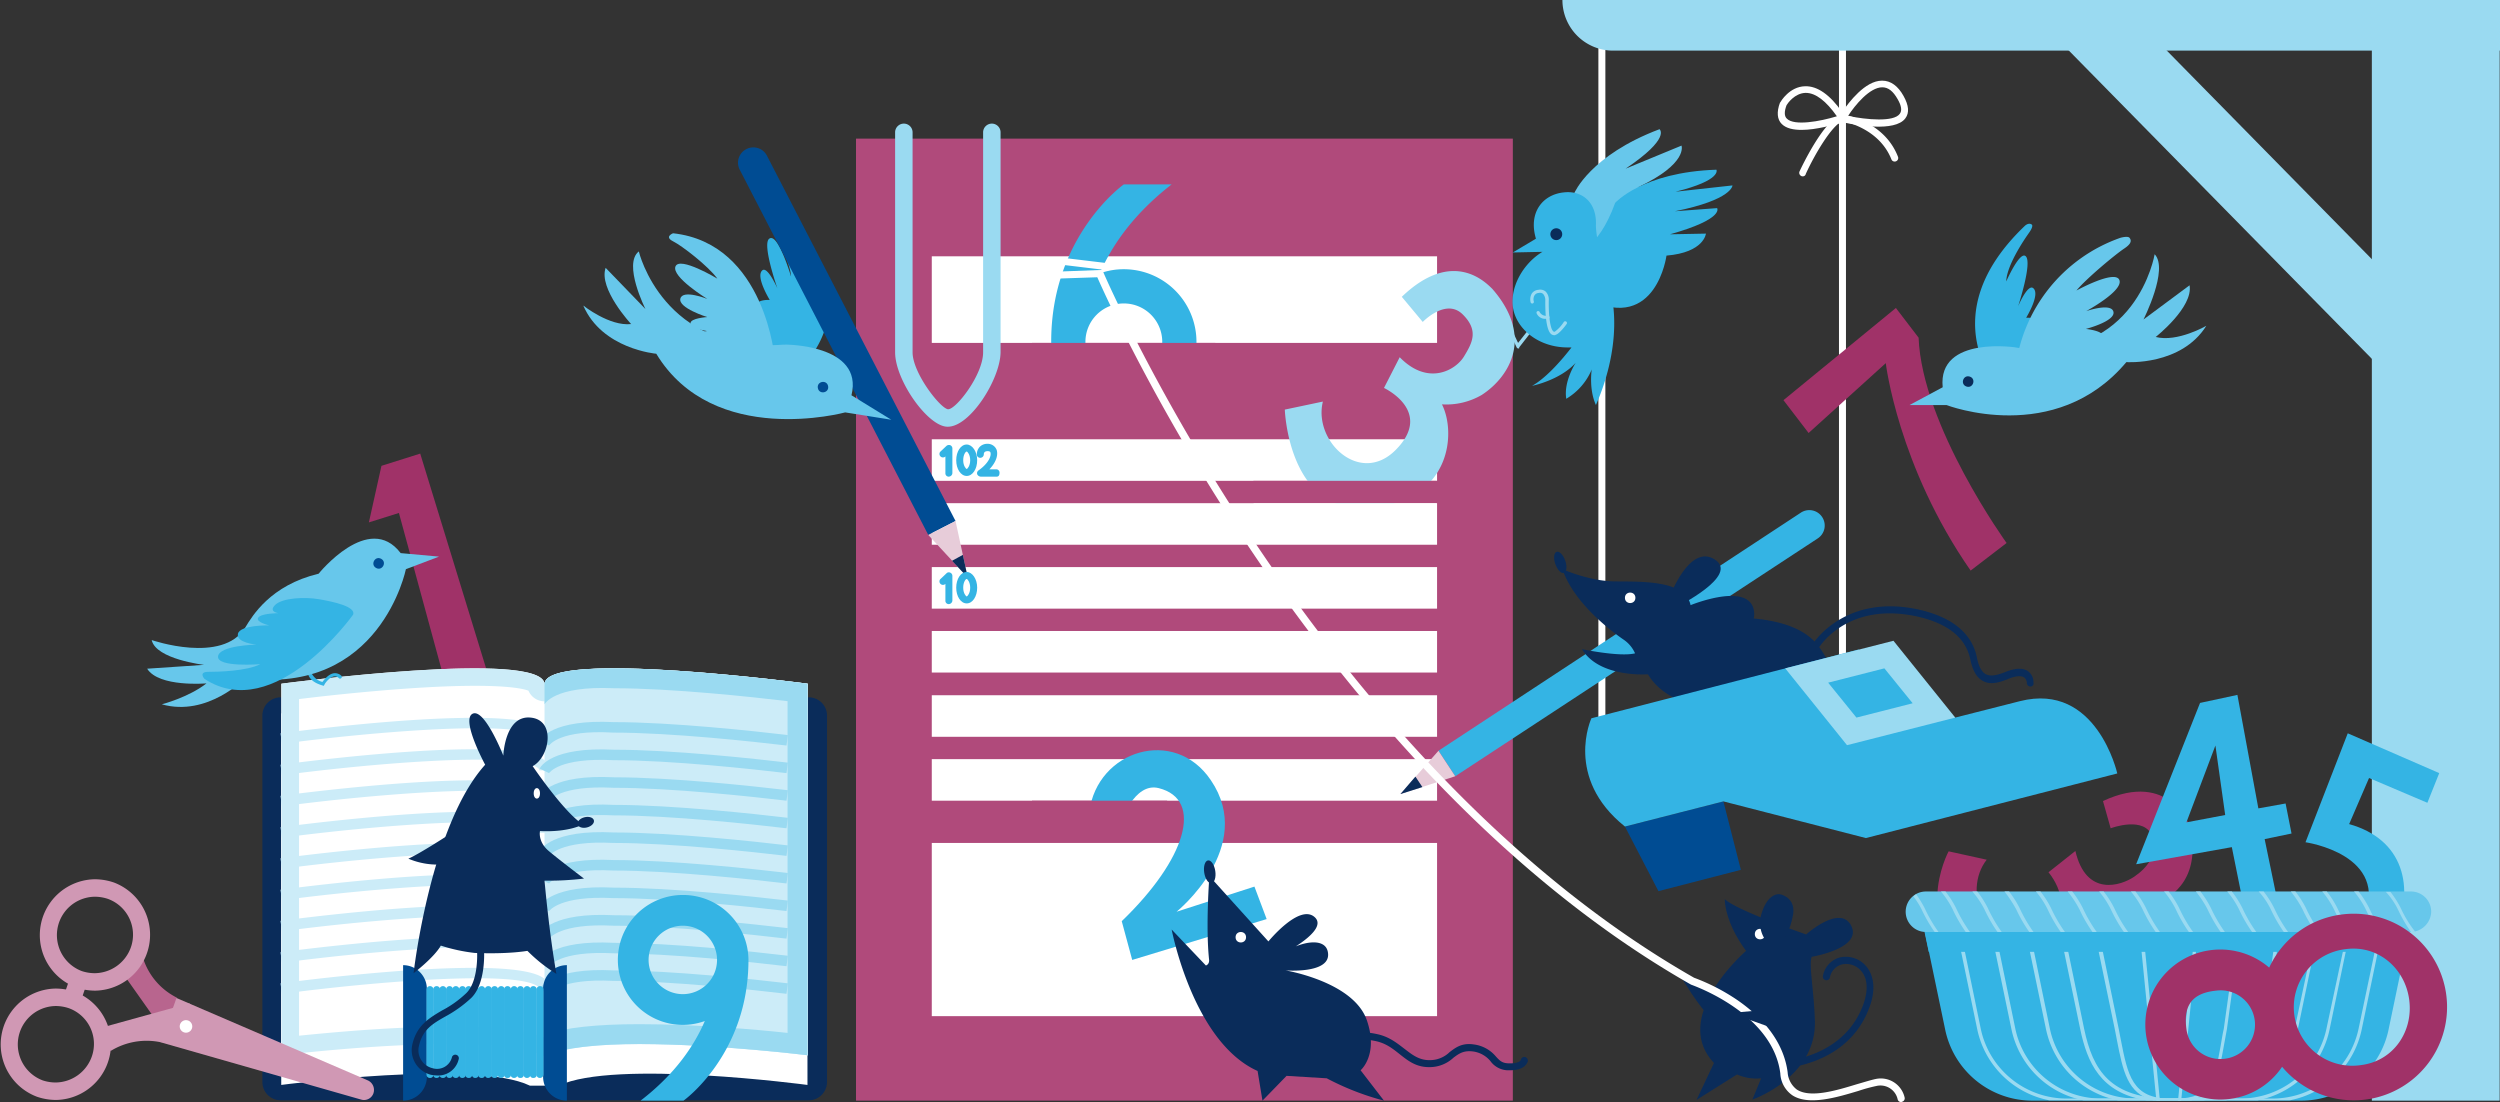 <svg id="Lager_1" data-name="Lager 1" xmlns="http://www.w3.org/2000/svg" viewBox="0 0 715.94 315.6"><rect x="0" y="0" width="715.94" height="315.6" fill="#333333" stroke="none"/><defs><style>.cls-1{fill:none;}.cls-2{fill:#a03268;}.cls-3{fill:#34b4e4;}.cls-4{fill:#b04a7b;}.cls-5{fill:#fff;}.cls-6{fill:#9adaf1;}.cls-7{fill:#004c93;}.cls-8{fill:#e7ccd9;}.cls-9{fill:#0a2c5a;}.cls-10{fill:#67c7eb;}.cls-11{fill:#ccecf8;}.cls-12{fill:#b8658e;}.cls-13{fill:#d098b4;}</style></defs><title>rapport</title><line class="cls-1" x1="704.64" y1="60.2" x2="704.64" y2="315.1"/><path class="cls-2" d="M684.4,229.1l2.2,7.8s10-3.8,12,2.6c1.5,5-1.6,8.8-5.3,11.3s-13.7,5.9-16.8-7.4l-7.7,6.1s10.4,12-4.4,17.6c-13.5,5.1-20.5-12-13.3-21.2l-10.9-2.4s-12.3,22.6,10.9,35.9c16.5,9.4,31.1-8.9,30.7-17.9,0,0,33.7,2.6,27.5-25.1C709.3,236.5,703.7,220.1,684.4,229.1Z" transform="translate(-82.16 0.3)"/><polygon class="cls-2" points="109.24 133.4 105.64 149.6 114.24 146.9 128.64 199.8 140.74 196.4 120.34 129.9 109.24 133.4"/><path class="cls-3" d="M310.3,106.3s24.5-20.4-6.5-44.6c0,0-2.7-.6-1.3,1.9s6,11,6.2,15.3c0,0-3.8-12.9-6.3-10.8-2,1.7,2.4,14.2,2.4,14.2s-2.8-6.4-4.3-5.2c-2.1,1.7,2.1,8.5,2.1,8.5s-2.9-.2-3.7,1.1.9,3.7.9,3.7a2.94,2.94,0,0,0-3.4,2.3c-.8,2.8,6.1,6.1,6.1,6.1S301.5,102.6,310.3,106.3Z" transform="translate(-82.16 0.3)"/><rect class="cls-4" x="245.14" y="39.7" width="188.1" height="275.5"/><rect class="cls-5" x="266.84" y="125.8" width="144.7" height="11.9"/><rect class="cls-5" x="266.84" y="144.1" width="144.7" height="11.9"/><rect class="cls-5" x="266.84" y="162.4" width="144.7" height="11.9"/><rect class="cls-5" x="266.84" y="180.7" width="144.7" height="11.9"/><rect class="cls-5" x="266.84" y="199.1" width="144.7" height="11.9"/><rect class="cls-5" x="266.84" y="217.4" width="144.7" height="11.9"/><rect class="cls-5" x="266.84" y="73.4" width="144.7" height="24.8"/><rect class="cls-5" x="266.84" y="241.4" width="144.7" height="49.6"/><path class="cls-6" d="M353.6,121.9h-.1c-5.6,0-15-13.3-15-21.3v-63a2.5,2.5,0,1,1,5,0v63c0,5.8,7.7,15.8,10.1,16.3h.1c2.3,0,10-9.9,10-16.3v-63a2.5,2.5,0,0,1,5,0v63C368.6,108.3,360,121.9,353.6,121.9Z" transform="translate(-82.16 0.3)"/><path class="cls-7" d="M355.8,148.9l-7.8,4L294,48.3a4.36,4.36,0,0,1,1.9-5.9h0a4.36,4.36,0,0,1,5.9,1.9Z" transform="translate(-82.16 0.3)"/><polygon class="cls-8" points="265.84 153.2 273.64 149.2 277.14 165.4 265.84 153.2"/><polygon class="cls-9" points="275.74 158.9 272.64 160.6 277.14 165.4 275.74 158.9"/><path class="cls-3" d="M394.1,232.2l9,3.2s3.8-11.8,10.9-10c13,3.3,7.8,20.4-10.6,38.1l3,11.1,38.5-11.7-3.5-9.3-22.3,7.2s22.9-18.5,9.8-37.7C418.5,207.7,396.4,214.5,394.1,232.2Z" transform="translate(-82.16 0.3)"/><ellipse class="cls-9" cx="428.6" cy="249.37" rx="1.6" ry="3.3" transform="translate(-114.66 67.27) rotate(-8.61)"/><path class="cls-10" d="M326,112.9l11.4,7-13.2-2.1s-37.7,10.3-54.1-16.8c0,0-15.5-1.3-20.9-13.8,0,0,7.5,6,13.7,5.3,0,0-9.4-10.1-7.3-16.1L267,88.2s-6.5-12.9-1.9-16.5c0,0,6.9,29.3,41.4,26.7C306.6,98.3,329.6,98.2,326,112.9Z" transform="translate(-82.16 0.3)"/><path class="cls-10" d="M304.1,102.9s-2.6-33.5-29.2-36.4c0,0-2.6,1,0,2.3s10.1,7.1,12.7,10.7c0,0-10.8-6.5-12-3.5s9.1,9.3,9.1,9.3-7-2.8-7.7-.1,7.7,5.3,7.7,5.3-4.9.3-4.8,1.8,4.7,2.2,4.7,2.2-3,.3-2.1,3.1,10.7,4.9,10.7,4.9S303.7,105.4,304.1,102.9Z" transform="translate(-82.16 0.3)"/><circle class="cls-7" cx="319.13" cy="110.19" r="1.5" transform="matrix(0.98, -0.18, 0.18, 0.98, -96.9, 60.32)"/><path class="cls-9" d="M428.5,250.6s-1.1,14.3-.1,23.8c.2,1.5-.9,1.8-.9,1.8l-9.8-10.3s6.1,32.2,24.6,40.5l1.4,8.5,6.9-7.1,11.5.7a77,77,0,0,0,16.4,6.4l-6.7-8.7s5.2-4.4,1.8-14.3c-3.8-11.1-23.3-14.3-23.3-14.3s12.4,1,12.2-4.6-9-3.4-13.2,0c0,0,13.7-6.9,9.3-10.7s-13.2,7-13.2,7Z" transform="translate(-82.16 0.3)"/><path class="cls-9" d="M514.6,306.2h-.8a6.33,6.33,0,0,1-4.8-2.6,7.82,7.82,0,0,0-5.1-2.8c-2.6-.3-3.9.6-5.5,1.8a10,10,0,0,1-6.9,2.7h-.1c-3.8,0-6.1-1.9-8.4-3.7-2-1.6-4-3.2-7.1-3.8a18.07,18.07,0,0,0-11.3,1.3,1,1,0,0,1-1-1.8,19.49,19.49,0,0,1,12.7-1.5c3.6.7,5.9,2.6,8,4.2s4.1,3.3,7.2,3.3h.1a8.11,8.11,0,0,0,5.7-2.3c1.7-1.3,3.5-2.7,6.9-2.2a9.85,9.85,0,0,1,6.3,3.4c1,1.1,1.7,1.9,3.4,2,3.3.2,3.8-.9,3.8-1a1,1,0,0,1,1.2-.8,1.1,1.1,0,0,1,.8,1.2C519.6,303.9,519,306.2,514.6,306.2Z" transform="translate(-82.16 0.3)"/><circle class="cls-5" cx="355.34" cy="268.4" r="1.5"/><path class="cls-9" d="M313.7,314.8H162.5a5.23,5.23,0,0,1-5.2-5.2v-105a5.23,5.23,0,0,1,5.2-5.2H313.8a5.23,5.23,0,0,1,5.2,5.2v105A5.25,5.25,0,0,1,313.7,314.8Z" transform="translate(-82.16 0.3)"/><path class="cls-5" d="M237.7,204.2c0-10.2-75-.2-75-.2V310.4s55.5-7.4,71.2.2h8.3c15.8-7.6,71.2-.2,71.2-.2V204C313.5,204,237.7,194,237.7,204.2Z" transform="translate(-82.16 0.3)"/><path class="cls-5" d="M238.1,195.7c0-10.2-75.4-.2-75.4-.2V301.9s59.6-7.4,75.4.2h0c15.8-7.6,75.4-.2,75.4-.2V195.5S238.1,185.5,238.1,195.7Z" transform="translate(-82.16 0.3)"/><path class="cls-11" d="M162.9,212.7l-.4-3c6.8-.9,67.1-8.7,75.7-1.2a3.89,3.89,0,0,1,1.4,2.8h-3a.78.78,0,0,0-.3-.6C230.5,205.8,189.3,209.2,162.9,212.7Z" transform="translate(-82.16 0.3)"/><path class="cls-11" d="M162.9,221.7l-.4-3c6.8-.9,67.1-8.7,75.7-1.2a3.89,3.89,0,0,1,1.4,2.8h-3a.78.78,0,0,0-.3-.6C230.5,214.8,189.3,218.2,162.9,221.7Z" transform="translate(-82.16 0.3)"/><path class="cls-11" d="M162.9,230.6l-.4-3c6.8-.9,67.1-8.7,75.7-1.2a3.89,3.89,0,0,1,1.4,2.8h-3a.78.78,0,0,0-.3-.6C230.5,223.7,189.3,227.1,162.9,230.6Z" transform="translate(-82.16 0.3)"/><path class="cls-11" d="M162.9,239.6l-.4-3c6.8-.9,67.1-8.7,75.7-1.2a3.89,3.89,0,0,1,1.4,2.8h-3a.78.78,0,0,0-.3-.6C230.5,232.7,189.3,236.1,162.9,239.6Z" transform="translate(-82.16 0.3)"/><path class="cls-11" d="M162.9,248.5l-.4-3c6.8-.9,67.1-8.7,75.7-1.2a3.89,3.89,0,0,1,1.4,2.8h-3a.78.78,0,0,0-.3-.6C230.5,241.6,189.3,245,162.9,248.5Z" transform="translate(-82.16 0.3)"/><path class="cls-11" d="M162.9,257.5l-.4-3c6.8-.9,67.1-8.7,75.7-1.2a3.89,3.89,0,0,1,1.4,2.8h-3a.78.78,0,0,0-.3-.6C230.5,250.6,189.3,254,162.9,257.5Z" transform="translate(-82.16 0.3)"/><path class="cls-11" d="M162.9,266.4l-.4-3c6.8-.9,67.1-8.7,75.7-1.2a3.89,3.89,0,0,1,1.4,2.8h-3a.78.78,0,0,0-.3-.6C230.5,259.5,189.3,262.9,162.9,266.4Z" transform="translate(-82.16 0.3)"/><path class="cls-11" d="M162.9,275.4l-.4-3c6.8-.9,67.1-8.7,75.7-1.2a3.89,3.89,0,0,1,1.4,2.8h-3a.78.78,0,0,0-.3-.6C230.5,268.5,189.3,271.9,162.9,275.4Z" transform="translate(-82.16 0.3)"/><path class="cls-11" d="M162.9,284.3l-.4-3c6.8-.9,67.1-8.7,75.7-1.2a3.89,3.89,0,0,1,1.4,2.8h-3a.78.78,0,0,0-.3-.6C230.5,277.4,189.3,280.8,162.9,284.3Z" transform="translate(-82.16 0.3)"/><path class="cls-11" d="M243.1,195.7h0m14.9.4c17,0,40.8,2.6,50.4,3.8v96.4a425.71,425.71,0,0,0-43.1-2.6c-12.6,0-21.5,1-27.2,3.1-5.7-2.1-14.7-3.1-27.2-3.1-16.3,0-34.2,1.7-43.1,2.6V199.9c9.7-1.2,33.4-3.8,50.4-3.8,10.2,0,14,.9,15.3,1.4a5,5,0,0,0,9.2,0c1.3-.5,5.1-1.4,15.3-1.4m0-5c-11.4,0-19.9,1.1-19.9,4.6,0-3.4-8.6-4.6-19.9-4.6-22.3,0-55.4,4.4-55.4,4.4V301.9s25.9-3.2,48.1-3.2c11.4,0,21.9.9,27.2,3.5,5.4-2.6,15.8-3.5,27.2-3.5,22.2,0,48.1,3.2,48.1,3.2V195.5c.1,0-33.1-4.4-55.4-4.4Z" transform="translate(-82.16 0.3)"/><path class="cls-11" d="M313.5,301.9V195.5s-75.4-10-75.4.2V302.1C253.9,294.4,313.5,301.9,313.5,301.9Z" transform="translate(-82.16 0.3)"/><path class="cls-6" d="M258,191.1c-11.4,0-19.9,1.1-19.9,4.6v5.7s2.6-5.4,19.9-4.6c16.6,0,39.7,2.5,49.7,3.7v95c-9.2-1-26.6-2.5-42.4-2.5-12.5,0-21.4,1-27.2,3v6.2c5.4-2.6,15.8-3.5,27.2-3.5,22.2,0,48.1,3.2,48.1,3.2V195.5C313.5,195.5,280.3,191.1,258,191.1Z" transform="translate(-82.16 0.3)"/><path class="cls-6" d="M239.4,213.2l-2.7-1.3c.3-.6,3.5-6.3,21.3-5.4h0c16.8,0,40.4,2.6,49.8,3.7l-.4,3c-9.3-1.1-32.9-3.7-49.6-3.7C242.3,208.6,239.5,213.1,239.4,213.2Z" transform="translate(-82.16 0.3)"/><path class="cls-6" d="M239.4,221.1l-2.7-1.3c.3-.6,3.5-6.3,21.3-5.4h0c16.8,0,40.5,2.6,49.8,3.7l-.4,3c-9.3-1.1-32.8-3.7-49.6-3.7C242.3,216.6,239.5,221,239.4,221.1Z" transform="translate(-82.16 0.3)"/><path class="cls-6" d="M239.4,229l-2.7-1.3c.3-.6,3.5-6.3,21.3-5.4h0c16.8,0,40.5,2.6,49.8,3.7l-.4,3c-9.3-1.1-32.8-3.7-49.6-3.7C242.3,224.5,239.5,229,239.4,229Z" transform="translate(-82.16 0.3)"/><path class="cls-6" d="M239.4,236.9l-2.7-1.3c.3-.6,3.6-6.3,21.3-5.4h0c16.8,0,40.5,2.6,49.8,3.7l-.4,3c-9.3-1.1-32.8-3.7-49.6-3.7C242.3,232.4,239.5,236.9,239.4,236.9Z" transform="translate(-82.16 0.3)"/><path class="cls-6" d="M239.4,244.8l-2.7-1.3c.3-.6,3.6-6.3,21.3-5.4h0c16.8,0,40.5,2.6,49.8,3.7l-.4,3c-9.3-1.1-32.8-3.7-49.6-3.7C242.3,240.3,239.5,244.8,239.4,244.8Z" transform="translate(-82.16 0.3)"/><path class="cls-6" d="M239.4,252.7l-2.7-1.3c.3-.6,3.6-6.3,21.3-5.4h0c16.8,0,40.4,2.6,49.8,3.7l-.4,3c-9.3-1.1-32.9-3.7-49.6-3.7C242.3,248.2,239.5,252.7,239.4,252.7Z" transform="translate(-82.16 0.3)"/><path class="cls-6" d="M239.4,260.6l-2.7-1.3c.3-.6,3.6-6.3,21.3-5.4h0c16.8,0,40.4,2.6,49.8,3.7l-.4,3c-9.3-1.1-32.9-3.7-49.6-3.7C242.3,256.1,239.5,260.6,239.4,260.6Z" transform="translate(-82.16 0.3)"/><path class="cls-6" d="M239.4,268.5l-2.7-1.3c.3-.6,3.6-6.3,21.3-5.4h0c16.8,0,40.4,2.6,49.8,3.7l-.4,3c-9.3-1.1-32.9-3.7-49.6-3.7C242.3,264,239.5,268.5,239.4,268.5Z" transform="translate(-82.16 0.3)"/><path class="cls-6" d="M239.4,276.4l-2.7-1.3c.3-.6,3.6-6.3,21.3-5.4h0c16.8,0,40.4,2.6,49.8,3.7l-.4,3c-9.3-1.1-32.9-3.7-49.6-3.7C242.3,271.9,239.5,276.4,239.4,276.4Z" transform="translate(-82.16 0.3)"/><path class="cls-6" d="M239.4,284.3l-2.7-1.3c.3-.6,3.6-6.3,21.3-5.4h0c16.8,0,40.4,2.6,49.8,3.7l-.4,3c-9.3-1.1-32.9-3.7-49.6-3.7C242.3,279.8,239.5,284.3,239.4,284.3Z" transform="translate(-82.16 0.3)"/><path class="cls-3" d="M174.9,196.1l-.4-.1c-2-.6-3.4-1.5-4-2.9a5.39,5.39,0,0,1,0-4,.54.54,0,0,1,1,.4,4.44,4.44,0,0,0,0,3.2,4.89,4.89,0,0,0,3,2.3c.5-.7,1.8-2.3,3.3-2.5a2.7,2.7,0,0,1,2.1.7.49.49,0,0,1-.7.7,1.66,1.66,0,0,0-1.3-.5c-1.2.1-2.5,1.7-2.8,2.3Z" transform="translate(-82.16 0.3)"/><path class="cls-6" d="M483.6,84.7l6,7.2s6.6-6.9,11.4-2.2,2.7,8.3.4,12.1-10.2,8.6-18.4.2l-4.5,8.8s14.4,6.7,3.3,17.8c-10.2,10.2-23.6-2.5-20.8-13.9L450.1,117s1,30.6,24.7,28.2c23-2.3,24.4-21.6,20.3-29.7a20.19,20.19,0,0,0,11.4-2.7c8-5.2,15-16.7,3-30.4C507.9,80.9,498.4,70.5,483.6,84.7Z" transform="translate(-82.16 0.3)"/><path class="cls-7" d="M197.6,314.9h0V276.1h0a6.81,6.81,0,0,1,6.8,6.8V308A6.83,6.83,0,0,1,197.6,314.9Z" transform="translate(-82.16 0.3)"/><path class="cls-7" d="M244.5,276.1h0v38.8h0a6.81,6.81,0,0,1-6.8-6.8V283A6.77,6.77,0,0,1,244.5,276.1Z" transform="translate(-82.16 0.3)"/><path class="cls-3" d="M205.3,308.4a.94.94,0,0,1-1-1V283.1a1,1,0,0,1,2,0v24.3A.94.94,0,0,1,205.3,308.4Z" transform="translate(-82.16 0.3)"/><path class="cls-3" d="M207.2,308.4a.94.94,0,0,1-1-1V283.1a1,1,0,0,1,2,0v24.3A1,1,0,0,1,207.2,308.4Z" transform="translate(-82.16 0.3)"/><path class="cls-3" d="M209,308.4a.94.94,0,0,1-1-1V283.1a1,1,0,0,1,2,0v24.3A.94.94,0,0,1,209,308.4Z" transform="translate(-82.16 0.3)"/><path class="cls-3" d="M210.9,308.4a.94.94,0,0,1-1-1V283.1a1,1,0,0,1,2,0v24.3A1,1,0,0,1,210.9,308.4Z" transform="translate(-82.16 0.3)"/><path class="cls-3" d="M212.7,308.4a.94.94,0,0,1-1-1V283.1a1,1,0,0,1,2,0v24.3A.94.94,0,0,1,212.7,308.4Z" transform="translate(-82.16 0.3)"/><path class="cls-3" d="M214.6,308.4a.94.94,0,0,1-1-1V283.1a1,1,0,0,1,2,0v24.3A1,1,0,0,1,214.6,308.4Z" transform="translate(-82.16 0.3)"/><path class="cls-3" d="M216.4,308.4a.94.94,0,0,1-1-1V283.1a1,1,0,0,1,2,0v24.3A.94.94,0,0,1,216.4,308.4Z" transform="translate(-82.16 0.3)"/><path class="cls-3" d="M218.3,308.4a.94.94,0,0,1-1-1V283.1a1,1,0,0,1,2,0v24.3A1,1,0,0,1,218.3,308.4Z" transform="translate(-82.16 0.3)"/><path class="cls-3" d="M220.1,308.4a.94.94,0,0,1-1-1V283.1a1,1,0,0,1,2,0v24.3A.94.94,0,0,1,220.1,308.4Z" transform="translate(-82.16 0.3)"/><path class="cls-3" d="M222,308.4a.94.94,0,0,1-1-1V283.1a1,1,0,0,1,2,0v24.3A1,1,0,0,1,222,308.4Z" transform="translate(-82.16 0.3)"/><path class="cls-3" d="M223.8,308.4a.94.94,0,0,1-1-1V283.1a1,1,0,0,1,2,0v24.3A.94.94,0,0,1,223.8,308.4Z" transform="translate(-82.16 0.3)"/><path class="cls-3" d="M225.7,308.4a.94.94,0,0,1-1-1V283.1a1,1,0,0,1,2,0v24.3A1,1,0,0,1,225.7,308.4Z" transform="translate(-82.16 0.3)"/><path class="cls-3" d="M227.5,308.4a.94.94,0,0,1-1-1V283.1a1,1,0,0,1,2,0v24.3A.94.94,0,0,1,227.5,308.4Z" transform="translate(-82.16 0.3)"/><path class="cls-3" d="M229.4,308.4a.94.94,0,0,1-1-1V283.1a1,1,0,0,1,2,0v24.3A1,1,0,0,1,229.4,308.4Z" transform="translate(-82.16 0.3)"/><path class="cls-3" d="M231.2,308.4a.94.94,0,0,1-1-1V283.1a1,1,0,0,1,2,0v24.3A.94.94,0,0,1,231.2,308.4Z" transform="translate(-82.16 0.3)"/><path class="cls-3" d="M233.1,308.4a.94.94,0,0,1-1-1V283.1a1,1,0,0,1,2,0v24.3A1,1,0,0,1,233.1,308.4Z" transform="translate(-82.16 0.3)"/><path class="cls-3" d="M234.9,308.4a.94.94,0,0,1-1-1V283.1a1,1,0,0,1,2,0v24.3A.94.94,0,0,1,234.9,308.4Z" transform="translate(-82.16 0.3)"/><path class="cls-3" d="M236.8,308.4a.94.94,0,0,1-1-1V283.1a1,1,0,0,1,2,0v24.3A1,1,0,0,1,236.8,308.4Z" transform="translate(-82.16 0.3)"/><path class="cls-9" d="M207.5,307.7a12.25,12.25,0,0,1-1.9-.2,7.29,7.29,0,0,1-5.4-8.5c1.2-5.6,4.8-7.7,8.5-9.9a30.39,30.39,0,0,0,7-5c3.5-3.4,3.1-11.5,3.1-11.6a.92.92,0,0,1,.9-1,1.17,1.17,0,0,1,1.1.9c0,.4.4,9.1-3.7,13.1a35.5,35.5,0,0,1-7.4,5.3c-3.7,2.1-6.6,3.8-7.6,8.6a5.26,5.26,0,0,0,3.9,6.2,4.4,4.4,0,0,0,5.6-3.2,1,1,0,0,1,1.9.7A6,6,0,0,1,207.5,307.7Z" transform="translate(-82.16 0.3)"/><path class="cls-12" d="M132.8,285.4a19.07,19.07,0,0,1-9.6-11.1l-5.9,4.1L132,299.2Z" transform="translate(-82.16 0.3)"/><path class="cls-13" d="M98.1,287.8h0a11.93,11.93,0,0,1,3.7.6,10.87,10.87,0,0,1,6.6,14,11.12,11.12,0,0,1-10.3,7.3,11.93,11.93,0,0,1-3.7-.6,11,11,0,0,1,3.7-21.3m0-5a16,16,0,0,0-5.3,31,17,17,0,0,0,5.4.9,16,16,0,0,0,5.3-31,17,17,0,0,0-5.4-.9Z" transform="translate(-82.16 0.3)"/><path class="cls-13" d="M109.3,256.5h0a11.93,11.93,0,0,1,3.7.6,10.91,10.91,0,0,1,6.6,14,11.12,11.12,0,0,1-10.3,7.3,11.93,11.93,0,0,1-3.7-.6,11,11,0,0,1,3.7-21.3m0-5a16,16,0,0,0-5.3,31,17,17,0,0,0,5.4.9,16,16,0,0,0,5.3-31,17,17,0,0,0-5.4-.9Z" transform="translate(-82.16 0.3)"/><path class="cls-13" d="M103.9,279a2.05,2.05,0,0,0-1.9,1.3l-1.3,3.8a1.93,1.93,0,0,0,1.2,2.5l1,.4a1.48,1.48,0,0,0,.7.1,2.05,2.05,0,0,0,1.9-1.3l1.3-3.8a1.93,1.93,0,0,0-1.2-2.5l-1-.4a2,2,0,0,0-.7-.1Z" transform="translate(-82.16 0.3)"/><path class="cls-13" d="M185.6,314.6l-57.4-16.4,4.5-12.7,54.8,23.6a3,3,0,0,1,1.6,3.7h0A2.85,2.85,0,0,1,185.6,314.6Z" transform="translate(-82.16 0.3)"/><circle class="cls-5" cx="135.42" cy="293.63" r="1.8" transform="translate(-268.81 322.68) rotate(-70.34)"/><path class="cls-13" d="M128.3,298.2a19.65,19.65,0,0,0-14.5,2.5l-1.9-6.9,24.6-6.8Z" transform="translate(-82.16 0.3)"/><path class="cls-10" d="M196.9,158.1l11,1-9.5,3.6s-7.3,36.2-46,31.2c0,0-10.8,11.2-23.9,7.5,0,0,7.7-2,12.8-6,0,0-13.6,1.2-17-4.2l16.3-1.1s-13.8-1.6-15-7.1c0,0,20.3,7,26.8-3.6,2-3.3,7.2-12.1,21-15.4C173.4,164,187.8,146.1,196.9,158.1Z" transform="translate(-82.16 0.3)"/><path class="cls-3" d="M183.3,175.7s-22.5,31.6-42.6,18.4c0,0-1.8-2,1.1-2s11-.2,14.9-2.2c0,0-12.4,1-12.1-2.2s11-3.4,11-3.4-5.9-.5-5.3-3.1,9-2.4,9-2.4-4-.9-3.2-2.2,5.8-1.3,5.8-1.3-3-.4-.9-2.4,8.4-2.3,12.5-1.6S184.1,173.4,183.3,175.7Z" transform="translate(-82.16 0.3)"/><circle class="cls-7" cx="190.6" cy="161.05" r="1.5" transform="translate(-124.22 251.55) rotate(-61.39)"/><path class="cls-9" d="M211.4,238.3s-9.2,6-12.3,7.3a21.36,21.36,0,0,0,10.4,1.6C215.3,246.6,211.4,238.3,211.4,238.3Z" transform="translate(-82.16 0.3)"/><path class="cls-3" d="M353.9,172.7a.94.94,0,0,1-1-1v-4.8l-.1.1a1,1,0,0,1-1.4-1.4l1.8-1.7a.91.91,0,0,1,1.1-.2,1,1,0,0,1,.6.9v7.1A1.08,1.08,0,0,1,353.9,172.7Z" transform="translate(-82.16 0.3)"/><path class="cls-3" d="M359,165.5c.2,0,1,.9,1,2.5s-.8,2.5-1,2.5-1-.9-1-2.5.7-2.5,1-2.5m0-2c-1.7,0-3,2-3,4.5s1.3,4.5,3,4.5,3-2,3-4.5-1.4-4.5-3-4.5Z" transform="translate(-82.16 0.3)"/><path class="cls-3" d="M353.9,136.2a.94.94,0,0,1-1-1v-4.8l-.1.1a1,1,0,0,1-1.4-1.4l1.8-1.7a1.09,1.09,0,0,1,1.1-.2,1,1,0,0,1,.6.9v7.1A1.08,1.08,0,0,1,353.9,136.2Z" transform="translate(-82.16 0.3)"/><path class="cls-3" d="M359,129c.2,0,1,.9,1,2.5s-.8,2.5-1,2.5-1-.9-1-2.5.7-2.5,1-2.5m0-2c-1.7,0-3,2-3,4.5s1.3,4.5,3,4.5,3-2,3-4.5-1.4-4.5-3-4.5Z" transform="translate(-82.16 0.3)"/><path class="cls-3" d="M367.6,136.2H363a1.2,1.2,0,0,1-1-.7,1,1,0,0,1,.4-1.1c3-2.1,3.7-4.3,3.4-5.1,0-.1-.1-.4-.8-.4s-1.1.3-1.1.9a1,1,0,0,1-1,1,.94.94,0,0,1-1-1,3.16,3.16,0,0,1,.8-2.1,3,3,0,0,1,2.2-.9,2.74,2.74,0,0,1,2.7,1.8c.4,1.4-.1,3.4-2.1,5.5h1.9a.94.94,0,0,1,1,1C368.4,135.7,368.2,136.2,367.6,136.2Z" transform="translate(-82.16 0.3)"/><path class="cls-3" d="M277.8,256a18.6,18.6,0,1,0,6.2,36.1c-3,7-8.5,15.2-18.4,22.8h12.3s18.6-13.2,18.6-40.3A18.71,18.71,0,0,0,277.8,256Zm-9.9,18.6a9.8,9.8,0,1,1,9.8,9.8A9.82,9.82,0,0,1,267.9,274.6Z" transform="translate(-82.16 0.3)"/><path class="cls-3" d="M404,118.4a20.8,20.8,0,0,0,0-41.6,20,20,0,0,0-6.9,1.2c3.4-7.8,9.5-16.9,20.6-25.5H404s-20.8,14.7-20.8,45A20.81,20.81,0,0,0,404,118.4Zm11-20.8a11,11,0,1,1-11-11A11,11,0,0,1,415,97.6Z" transform="translate(-82.16 0.3)"/><path class="cls-9" d="M575.2,284.5l-11.6-5s5,8.5,8.8,12.1" transform="translate(-82.16 0.3)"/><path class="cls-9" d="M599.4,267.3s-19.8-6.8-23.3-10.1c0,0-.2,6.3,6.1,14.8,0,0-21.8,18.8-9.2,32.1l-5,10.6,11.6-7.3a13.6,13.6,0,0,0,6.9,1.1l-2.5,6.1s18.5-6.4,17.9-22.7c-.3-8.9-1.8-16.1-.9-18.2,0,0,14.6-2.4,11.3-8.9C609.1,258.6,599.4,267.3,599.4,267.3Z" transform="translate(-82.16 0.3)"/><path class="cls-9" d="M590.4,305.8h0a1,1,0,0,1-1-1,1.08,1.08,0,0,1,1-1h0c.8,0,18.7-.2,25-15.5,2.5-6.1.9-9.3-.3-10.6a5.59,5.59,0,0,0-5.5-1.8,4.77,4.77,0,0,0-3.4,3.7,1,1,0,1,1-2-.4,6.71,6.71,0,0,1,4.8-5.3,7.65,7.65,0,0,1,7.5,2.4c1.5,1.7,3.6,5.7.7,12.7C610.5,305.6,591.4,305.8,590.4,305.8Z" transform="translate(-82.16 0.3)"/><rect class="cls-4" x="358.94" y="137.7" width="52.5" height="6.4"/><rect class="cls-4" x="295.54" y="98.2" width="52.5" height="23.7"/><rect class="cls-4" x="295.54" y="229.3" width="38.7" height="8"/><rect class="cls-5" x="358.94" y="144.1" width="52.5" height="8"/><path class="cls-9" d="M234.7,219.1s9,13.3,14.4,16.7c0,0-4,2.3-12.3,1.9,0,0-.7,3,2.5,5.7s10.1,7.9,10.1,7.9a84.63,84.63,0,0,1-11.3.6s1.3,14.8,3.4,26.7a45.28,45.28,0,0,1-8.3-6.6s-5.3,1-15.1.6a49.74,49.74,0,0,1-9.7-2.1c-1.9,3.4-7.8,7.9-7.8,7.9s4.8-42.3,20.5-59.7c0,0-7-12.9-3.6-14.6s8.8,12,8.8,12,.4-11.6,7.8-10.9S239.5,216.6,234.7,219.1Z" transform="translate(-82.16 0.3)"/><ellipse class="cls-9" cx="249.9" cy="235.21" rx="2.4" ry="1.5" transform="translate(-131.72 67.89) rotate(-14.03)"/><ellipse class="cls-5" cx="153.74" cy="227.2" rx="0.9" ry="1.5"/><path class="cls-5" d="M609.8,214.7a.94.94,0,0,1-1-1V10a1,1,0,0,1,2,0V213.7A1,1,0,0,1,609.8,214.7Z" transform="translate(-82.16 0.3)"/><path class="cls-5" d="M540.9,214.7a.94.94,0,0,1-1-1V10a1,1,0,0,1,2,0V213.7A.94.94,0,0,1,540.9,214.7Z" transform="translate(-82.16 0.3)"/><rect class="cls-6" x="719.85" y="-12.7" width="20" height="137.6" transform="translate(87.85 528) rotate(-44.51)"/><rect class="cls-6" x="679.24" y="0.1" width="36.6" height="315.1"/><rect class="cls-7" x="460.84" y="206.5" width="67.7" height="8.5"/><polygon class="cls-9" points="489.04 198.3 483.84 207.1 495.44 203.4 489.04 198.3"/><path class="cls-3" d="M498.9,222l-4.8-7.3,103.8-68.2a4.4,4.4,0,0,1,6.1,1.3h0a4.4,4.4,0,0,1-1.3,6.1Z" transform="translate(-82.16 0.3)"/><polygon class="cls-8" points="411.94 215 416.74 222.3 401.04 227.4 411.94 215"/><polygon class="cls-9" points="407.34 225.4 405.34 222.4 401.04 227.4 407.34 225.4"/><path class="cls-9" d="M560.3,170.7s5.6-15.4,12.9-10.8-10.9,13.6-10.9,13.6Z" transform="translate(-82.16 0.3)"/><ellipse class="cls-9" cx="528.99" cy="160.78" rx="1.5" ry="3.2" transform="translate(-105.6 183.47) rotate(-19.23)"/><path class="cls-9" d="M529.6,162.7s7.6,3.4,14.9,3.5,20.3-.5,21.8,6.8c0,0,17.3-7.1,18.2,2s-18.6,2.5-18.6,2.5,27.2-4.6,36.5,6.6c7.4,8.9,3.6,16.5,3.6,16.5l10.9,12.5-19.4-8.8-21.8-1.1s-15.8-.5-21.6-10.4c0,0-13.9,1.1-18.9-7.2,0,0,10.8,2.3,15.2,1.2a9.17,9.17,0,0,0-3.1-3.8C545.1,181.5,533.1,173.1,529.6,162.7Z" transform="translate(-82.16 0.3)"/><circle class="cls-5" cx="466.84" cy="171.2" r="1.5"/><circle class="cls-5" cx="504.04" cy="267.5" r="1.5"/><path class="cls-6" d="M798.1,14.2h-254A14.51,14.51,0,0,1,529.6-.3H798.1Z" transform="translate(-82.16 0.3)"/><polygon class="cls-7" points="498.54 249.1 474.94 255.2 465.34 236.7 493.54 229.5 498.54 249.1"/><path class="cls-3" d="M537.9,205.4s-7.9,17,9.6,31l28.2-7.2,40.8,10.5,72-18.5s-5.9-26.3-27.9-20.7l-18.5,4.7-27.7-19.5Z" transform="translate(-82.16 0.3)"/><path class="cls-6" d="M621.8,191.1l8.1,10-16.1,4.1-8.1-10,16.1-4.1m2.6-7.9-31,7.9,17.7,22,31-7.9-17.7-22Z" transform="translate(-82.16 0.3)"/><path class="cls-5" d="M626.6,315.3a1,1,0,0,1-1-.8,5.05,5.05,0,0,0-6.1-3.8,46,46,0,0,0-5.1,1.4c-6,1.8-14.2,4.3-18.9,1.3a8.05,8.05,0,0,1-3.5-6.3c-2.2-17.4-25.3-25.3-25.5-25.4l-.2-.1c-56.9-32.4-100.1-85.9-126.4-125.1s-41.3-72.4-43.5-77.4l-11.9.4a1,1,0,0,1-1-1,.94.94,0,0,1,1-1l13.3-.5.3.6c.1.3,15.3,35.4,43.6,77.7,26.1,39,69.1,92.2,125.6,124.4a58,58,0,0,1,12.4,6.4c8.4,5.8,13.4,12.9,14.4,20.7a6.74,6.74,0,0,0,2.6,4.9c3.9,2.6,11.6.2,17.2-1.5,2.1-.6,4-1.2,5.4-1.5a7,7,0,0,1,8.3,5.3,1,1,0,0,1-.7,1.2A.77.77,0,0,1,626.6,315.3Z" transform="translate(-82.16 0.3)"/><path class="cls-10" d="M526.6,72.4s6.1-2.7,6.4-17.4c0,0,4.5-10.8,24.4-18.3,0,0,3.4,2.5-9.7,11.3l16-6.6s2,5.1-12.4,11.9l11.9-3.6s-3.5,4.5-12.2,9.5l9.7-2.6s-4.7,6.2-9.3,9c0,0,4.5,20.7-16.6,18.1C530.3,83.1,518.1,75.9,526.6,72.4Z" transform="translate(-82.16 0.3)"/><path class="cls-6" d="M517,99.5h0a.55.55,0,0,1-.5-.3L512,89.7a1.72,1.72,0,0,0-2.2-1,.88.88,0,0,0-.7.6,2.14,2.14,0,0,0,.2,1.8c.1.3,0,.5-.3.7s-.5,0-.7-.3a4.5,4.5,0,0,1-.2-2.6,2,2,0,0,1,1.3-1.2,2.61,2.61,0,0,1,3.4,1.5l4.1,8.7,3.4-4.3a.5.5,0,1,1,.8.6l-3.9,5C517.3,99.4,517.2,99.5,517,99.5Z" transform="translate(-82.16 0.3)"/><path class="cls-3" d="M539.2,64c-.1,2.8,1.4,9.2,1.4,9.2a94.63,94.63,0,0,1-10.6-.1c-5-.4-6.5-.2-8-5.1-2.2-7.5,2-12.6,8-13.2C535,54.2,539.4,57.4,539.2,64Z" transform="translate(-82.16 0.3)"/><polygon class="cls-3" points="439.94 68.3 433.24 72.3 442.84 72.1 439.94 68.3"/><path class="cls-3" d="M543.7,84.3c-3.2-16.3-4.9-14.5-13-14.5-8.4,0-16.3,9.4-15.3,17.7.8,6.3,7.3,11.7,15.7,11.7h1.1c-2.4,3.1-7,8.6-11.3,11,0,0,8-1.6,12.5-6.6,0,0-3.5,5.3-2.7,10.3a17.68,17.68,0,0,0,7.3-8.4s-.9,5.6,1.2,10.2C539.1,115.6,546.8,100.4,543.7,84.3Z" transform="translate(-82.16 0.3)"/><path class="cls-6" d="M527.3,95.7a1.61,1.61,0,0,1-.9-.3c-1.9-1.5-1.7-9-1.7-9.8a2.74,2.74,0,0,0-.6-1.7,1.37,1.37,0,0,0-1.3-.3,1.47,1.47,0,0,0-1.2.7,2.19,2.19,0,0,0-.2,1.7.47.47,0,1,1-.9.3,3.42,3.42,0,0,1,.3-2.5,2.47,2.47,0,0,1,1.9-1.1,2.41,2.41,0,0,1,2.1.5,3.25,3.25,0,0,1,.9,2.4c-.1,3,.2,8.1,1.3,9,.1.1.2.1.4.1a10.29,10.29,0,0,0,2.6-2.8.5.5,0,1,1,.8.6c-.5.7-2.2,2.9-3.2,3.1C527.6,95.7,527.4,95.7,527.3,95.7Z" transform="translate(-82.16 0.3)"/><path class="cls-6" d="M512.9,94.3a3.22,3.22,0,0,1-1.8-.6.5.5,0,1,1,.6-.8c.1.1,1.4.9,2.1-.1a.5.5,0,1,1,.8.6A2.23,2.23,0,0,1,512.9,94.3Z" transform="translate(-82.16 0.3)"/><path class="cls-6" d="M524.8,91a2.63,2.63,0,0,1-2.6-1.6.47.47,0,1,1,.9-.3,2.08,2.08,0,0,0,2.2,1c.3-.1.5.1.6.4a.55.55,0,0,1-.4.6A1.7,1.7,0,0,0,524.8,91Z" transform="translate(-82.16 0.3)"/><path class="cls-3" d="M533,72.3s6.7-.6,11.7-14.5c0,0,7.8-8.8,29-9.5,0,0,1.7,3-11.7,6.3l16.3-1.8s0,4.1-16.5,7.4l12.1-.9s2.2,3.1-13.5,7.5l10.3-.2s-.5,5.4-11.3,6.3c0,0-2.9,21.9-22.1,12.7C533,83.6,523.8,72.8,533,72.3Z" transform="translate(-82.16 0.3)"/><circle class="cls-9" cx="527.8" cy="66.75" r="1.7" transform="translate(209.32 543.68) rotate(-70.83)"/><path class="cls-9" d="M587.8,269a8.64,8.64,0,0,1-1.1-7.9c1.5-4.8,4.1-5.5,5.2-5.3s4.6,1.5,3.7,6.1c-1,5.1-2.8,7-2.8,7" transform="translate(-82.16 0.3)"/><polygon class="cls-9" points="508.84 288.9 495.54 290.1 512.94 296.3 508.84 288.9"/><path class="cls-5" d="M399.5,77.1h-.1l-13.3-1.6a1.17,1.17,0,0,1-.9-1.1,1,1,0,0,1,1.1-.9l13.3,1.6a1.17,1.17,0,0,1,.9,1.1A1,1,0,0,1,399.5,77.1Z" transform="translate(-82.16 0.3)"/><path class="cls-9" d="M663.6,196.3h0a1,1,0,0,1-1-1,2,2,0,0,0-.8-1.6c-.9-.6-2.6-.4-4.7.5-3.2,1.3-5.3,1.5-7.1.5s-2.9-2.9-3.6-6.2c-1.3-6.1-6.3-10.2-15-12.2-19.6-4.4-27.7,8-28.1,8.5a1,1,0,1,1-1.7-1.1c.1-.1,9.2-14.1,30.2-9.4,9.5,2.2,15.1,6.8,16.5,13.7.5,2.6,1.4,4.2,2.6,4.8s2.9.4,5.4-.6c2.9-1.2,5.2-1.3,6.6-.3a3.89,3.89,0,0,1,1.6,3.3A.87.87,0,0,1,663.6,196.3Z" transform="translate(-82.16 0.3)"/><path class="cls-3" d="M754.5,209.7l-12.1,31.2s24.5,3.5,16.6,22.1c-3.7,8.8-11.3,8.7-16.7,6.2-5.7-2.6-6.4-11.2-6.7-14l-10,6.2s3.4,13.5,13.6,17.5c11.4,4.4,22.1,4.9,28.6-10.5,6.3-15.1,2.4-28.4-12.9-32.7l5.7-13.2,16.7,7.1,3.4-8.5Z" transform="translate(-82.16 0.3)"/><path class="cls-3" d="M738.4,238.4l-1.7-8.6-7.8,1.4-6-32.5L712.2,201l-18.3,46.2,27.4-4.9,5.3,26.3,9.6-2L730.7,240Zm-30.1-3.2,8.3-22,2.8,19.9Z" transform="translate(-82.16 0.3)"/><path class="cls-3" d="M741.2,314.9H664.3a25.51,25.51,0,0,1-25.1-20.4l-5.8-27.8H772l-5.8,27.8A25.58,25.58,0,0,1,741.2,314.9Z" transform="translate(-82.16 0.3)"/><path class="cls-6" d="M642.6,266.6l5.8,27.9A26.21,26.21,0,0,0,669,314.8h68.9a26.08,26.08,0,0,0,20.6-20.3l5.8-27.9Zm115,27.7a25.24,25.24,0,0,1-24.6,20H674a25.16,25.16,0,0,1-24.6-20l-5.6-27.2H763.3Z" transform="translate(-82.16 0.3)"/><path class="cls-6" d="M652.4,266.6l5.8,27.9a26.21,26.21,0,0,0,20.6,20.3h49.9a26.08,26.08,0,0,0,20.6-20.3l5.8-27.9Zm96,27.7a25.24,25.24,0,0,1-24.6,20H683.9a25.16,25.16,0,0,1-24.6-20l-5.6-27.2H754.2Z" transform="translate(-82.16 0.3)"/><path class="cls-6" d="M662.3,266.6l5.8,27.9a26.21,26.21,0,0,0,20.6,20.3h30.9a26.08,26.08,0,0,0,20.6-20.3l5.8-27.9Zm77,27.7a25.24,25.24,0,0,1-24.6,20H693.8a25.16,25.16,0,0,1-24.6-20l-5.6-27.2h81.5Z" transform="translate(-82.16 0.3)"/><path class="cls-6" d="M672.1,266.6l5.8,27.9c2,9.4,5.7,18.2,19,20.3h16.3c13.1-1.9,15.6-9.3,18-20.4l3.8-27.9H672.1Zm58,27.7c-2.2,10.8-4.2,20-24.6,20h-1.9c-17,0-22.1-8-24.6-20l-5.6-27.2h60.5Z" transform="translate(-82.16 0.3)"/><path class="cls-6" d="M682,266.6l5.8,27.9c.2,1.1.4,2.1.6,3.1,1.7,8.7,3,15.4,10.4,17.2h10.9c6.8-1.7,7.9-7.7,9.3-15.5.3-1.6.6-3.2.9-4.9l3.8-27.9H682Zm37,27.7c-.4,1.7-.6,3.3-.9,4.9-1.7,9.4-2.7,15.1-12.7,15.1h-1.9c-10.7,0-12-6.7-14-16.9-.2-1-.4-2-.6-3.1l-5.6-27.2h39.5Z" transform="translate(-82.16 0.3)"/><path class="cls-6" d="M705.8,314.9h1l4.8-48.2H694.9l4.8,48.2h1v-.1L696,267.2h14.6l-4.7,47.6C705.8,314.8,705.8,314.8,705.8,314.9Z" transform="translate(-82.16 0.3)"/><path class="cls-10" d="M772.5,266.6H633.7a5.8,5.8,0,0,1-5.8-5.8h0a5.8,5.8,0,0,1,5.8-5.8H772.6a5.8,5.8,0,0,1,5.8,5.8h0A6,6,0,0,1,772.5,266.6Z" transform="translate(-82.16 0.3)"/><polygon class="cls-3" points="688.74 272.6 689.84 266.9 551.14 266.9 552.34 272.6 688.74 272.6"/><path class="cls-6" d="M637.3,266.6a42,42,0,0,1-4-6.9,30.27,30.27,0,0,0-2.4-3.9,5.55,5.55,0,0,0-.8.6,23.07,23.07,0,0,1,2.4,3.8,40.66,40.66,0,0,0,3.7,6.4Z" transform="translate(-82.16 0.3)"/><path class="cls-6" d="M641.4,260.2a40.66,40.66,0,0,0,3.7,6.4h1.2a42,42,0,0,1-4-6.9,27.66,27.66,0,0,0-3-4.7H638A25.73,25.73,0,0,1,641.4,260.2Z" transform="translate(-82.16 0.3)"/><path class="cls-6" d="M650.5,260.2a40.66,40.66,0,0,0,3.7,6.4h1.2a42,42,0,0,1-4-6.9,27.66,27.66,0,0,0-3-4.7H647A25.2,25.2,0,0,1,650.5,260.2Z" transform="translate(-82.16 0.3)"/><path class="cls-6" d="M659.6,260.2a40.66,40.66,0,0,0,3.7,6.4h1.2a42,42,0,0,1-4-6.9,27.66,27.66,0,0,0-3-4.7h-1.3A39,39,0,0,1,659.6,260.2Z" transform="translate(-82.16 0.3)"/><path class="cls-6" d="M668.6,260.2a40.66,40.66,0,0,0,3.7,6.4h1.2a42,42,0,0,1-4-6.9,27.66,27.66,0,0,0-3-4.7h-1.3A25.73,25.73,0,0,1,668.6,260.2Z" transform="translate(-82.16 0.3)"/><path class="cls-6" d="M677.7,260.2a40.66,40.66,0,0,0,3.7,6.4h1.2a42,42,0,0,1-4-6.9,27.66,27.66,0,0,0-3-4.7h-1.3A31,31,0,0,1,677.7,260.2Z" transform="translate(-82.16 0.3)"/><path class="cls-6" d="M686.7,260.2a40.66,40.66,0,0,0,3.7,6.4h1.2a42,42,0,0,1-4-6.9,27.66,27.66,0,0,0-3-4.7h-1.3A25.73,25.73,0,0,1,686.7,260.2Z" transform="translate(-82.16 0.3)"/><path class="cls-6" d="M695.8,260.2a40.66,40.66,0,0,0,3.7,6.4h1.2a42,42,0,0,1-4-6.9,27.66,27.66,0,0,0-3-4.7h-1.3A25.73,25.73,0,0,1,695.8,260.2Z" transform="translate(-82.16 0.3)"/><path class="cls-6" d="M705.3,260.2a40.66,40.66,0,0,0,3.7,6.4h1.2a42,42,0,0,1-4-6.9,27.66,27.66,0,0,0-3-4.7h-1.3A25.73,25.73,0,0,1,705.3,260.2Z" transform="translate(-82.16 0.3)"/><path class="cls-6" d="M714.4,260.2a40.66,40.66,0,0,0,3.7,6.4h1.2a42,42,0,0,1-4-6.9,27.66,27.66,0,0,0-3-4.7H711A31,31,0,0,1,714.4,260.2Z" transform="translate(-82.16 0.3)"/><path class="cls-6" d="M723.4,260.2a40.66,40.66,0,0,0,3.7,6.4h1.2a42,42,0,0,1-4-6.9,27.66,27.66,0,0,0-3-4.7H720A25.73,25.73,0,0,1,723.4,260.2Z" transform="translate(-82.16 0.3)"/><path class="cls-6" d="M732.5,260.2a40.66,40.66,0,0,0,3.7,6.4h1.2a42,42,0,0,1-4-6.9,27.66,27.66,0,0,0-3-4.7H729A21.73,21.73,0,0,1,732.5,260.2Z" transform="translate(-82.16 0.3)"/><path class="cls-6" d="M741.6,260.2a40.66,40.66,0,0,0,3.7,6.4h1.2a42,42,0,0,1-4-6.9,27.66,27.66,0,0,0-3-4.7h-1.3A31,31,0,0,1,741.6,260.2Z" transform="translate(-82.16 0.3)"/><path class="cls-6" d="M750.6,260.2a40.66,40.66,0,0,0,3.7,6.4h1.2a42,42,0,0,1-4-6.9,27.66,27.66,0,0,0-3-4.7h-1.3A25.73,25.73,0,0,1,750.6,260.2Z" transform="translate(-82.16 0.3)"/><path class="cls-6" d="M759.7,260.2a40.66,40.66,0,0,0,3.7,6.4h1.2a42,42,0,0,1-4-6.9,27.66,27.66,0,0,0-3-4.7h-1.3A25.73,25.73,0,0,1,759.7,260.2Z" transform="translate(-82.16 0.3)"/><path class="cls-6" d="M769.7,259.8a27.66,27.66,0,0,0-3-4.7h-1.3a21.49,21.49,0,0,1,3.5,5.1,40.66,40.66,0,0,0,3.7,6.4h.1a4.1,4.1,0,0,0,1.1-.1A32.52,32.52,0,0,1,769.7,259.8Z" transform="translate(-82.16 0.3)"/><path class="cls-1" d="M772.5,266.6H633.7a5.8,5.8,0,0,1-5.8-5.8h0a5.8,5.8,0,0,1,5.8-5.8H772.6a5.8,5.8,0,0,1,5.8,5.8h0A6,6,0,0,1,772.5,266.6Z" transform="translate(-82.16 0.3)"/><path class="cls-2" d="M752.7,261.6A26.48,26.48,0,0,0,732,276.8a21.48,21.48,0,1,0-11.2,37.6,21.13,21.13,0,0,0,14.9-9.2,26.72,26.72,0,1,0,17-43.6Zm-33.4,41.3a9.81,9.81,0,0,1-11-8.5c-.7-5.4.4-10.2,8.5-11a9.83,9.83,0,1,1,2.5,19.5Zm39.1,1.8a16.75,16.75,0,1,1-4.4-33.2c9.1-1.2,16.9,5.4,18.1,14.5S767.6,303.5,758.4,304.7Z" transform="translate(-82.16 0.3)"/><path class="cls-2" d="M592.9,114.3l7.2,9.4,22.1-20s3.5,29.5,24.3,59.4l10.3-7.9s-24.2-33.5-25.2-58.8l-6.5-8.5Z" transform="translate(-82.16 0.3)"/><path class="cls-3" d="M654.8,111.3s-19.8-21,7.1-46.8c0,0,1.1-1.2,2.1-.5.4.3,0,1.3-.8,2.4-1.7,2.4-6.4,9.5-6.5,13.9,0,0,3.9-8.9,5.6-7.2,1.9,1.9-2.2,14.3-2.2,14.3s2.7-6.4,4.3-5.2c2.2,1.7-2,8.5-2,8.5s2.9-.2,3.7,1.1-.9,3.7-.9,3.7a3.07,3.07,0,0,1,3.5,2.3c.8,2.8-6.1,6.1-6.1,6.1S663.7,107.6,654.8,111.3Z" transform="translate(-82.16 0.3)"/><path class="cls-10" d="M638.5,110.6l-9.5,5.1h10.6s31.1,12,51.5-12.3c0,0,15.7,1.1,22.9-10.4,0,0-8.3,4.8-14.5,3.2,0,0,10.8-8.5,9.7-14.8L696,91.2s7.3-14.4,3.2-18.7c0,0-5.1,30.9-39.2,26.8C660,99.2,637,95.6,638.5,110.6Z" transform="translate(-82.16 0.3)"/><path class="cls-10" d="M659.3,105.5a45.41,45.41,0,0,1,30.1-37.7s2.1-.6,2.6,0c.9,1.1-.1,2.1-1.4,3-2.6,1.7-11,8.7-13.8,12.1,0,0,11.1-6.1,12.3-3s-9.5,8.9-9.5,8.9,7.2-2.5,7.8.2-7.9,4.9-7.9,4.9,4.9.5,4.8,2-4.9,2-4.9,2,3,.5,2,3.2-10.9,4.4-10.9,4.4S659.6,108,659.3,105.5Z" transform="translate(-82.16 0.3)"/><circle class="cls-9" cx="645.74" cy="108.95" r="1.5" transform="translate(248.68 683.43) rotate(-70.83)"/><path class="cls-5" d="M598.1,36.9c-2.3,0-4.4-.4-5.7-1.7s-1.5-3.4-.5-6.1l.1-.1c.1-.2,2.6-4.5,7.1-4.6,3.5-.1,7.1,2.4,10.6,7.4,1.9-2.8,6.6-9,11.4-9h.1c2.4,0,4.5,1.5,6.1,4.4,1.5,2.7,1.7,4.8.5,6.4-3,4-14.3,1.9-17.5,1.2l-.4.8-.5-.7C607.4,35.4,602.3,36.9,598.1,36.9Zm-4.3-7.1c-.7,1.8-.7,3.2.1,3.9,2.1,2.1,9.4.8,14.3-.7-3.1-4.4-6.1-6.7-8.9-6.7h-.1C596.1,26.4,594.1,29.3,593.8,29.8Zm17.6,3.1c5.3,1.1,13.1,1.8,14.8-.6q1.05-1.35-.6-4.2c-1.3-2.3-2.7-3.4-4.4-3.4h0C617.6,24.7,613.4,29.8,611.4,32.9Z" transform="translate(-82.16 0.3)"/><path class="cls-5" d="M598.4,50.2a.6.6,0,0,1-.4-.1,1,1,0,0,1-.5-1.3c.7-1.5,7-14.8,12-16.2l.2-.1h.2c.5.1,11.8,1.8,15.8,12.1a1,1,0,0,1-.6,1.3,1,1,0,0,1-1.3-.6c-3.4-8.5-12.5-10.6-14-10.9-3.1,1.2-8.1,9.8-10.5,15.1A.86.86,0,0,1,598.4,50.2Z" transform="translate(-82.16 0.3)"/></svg>